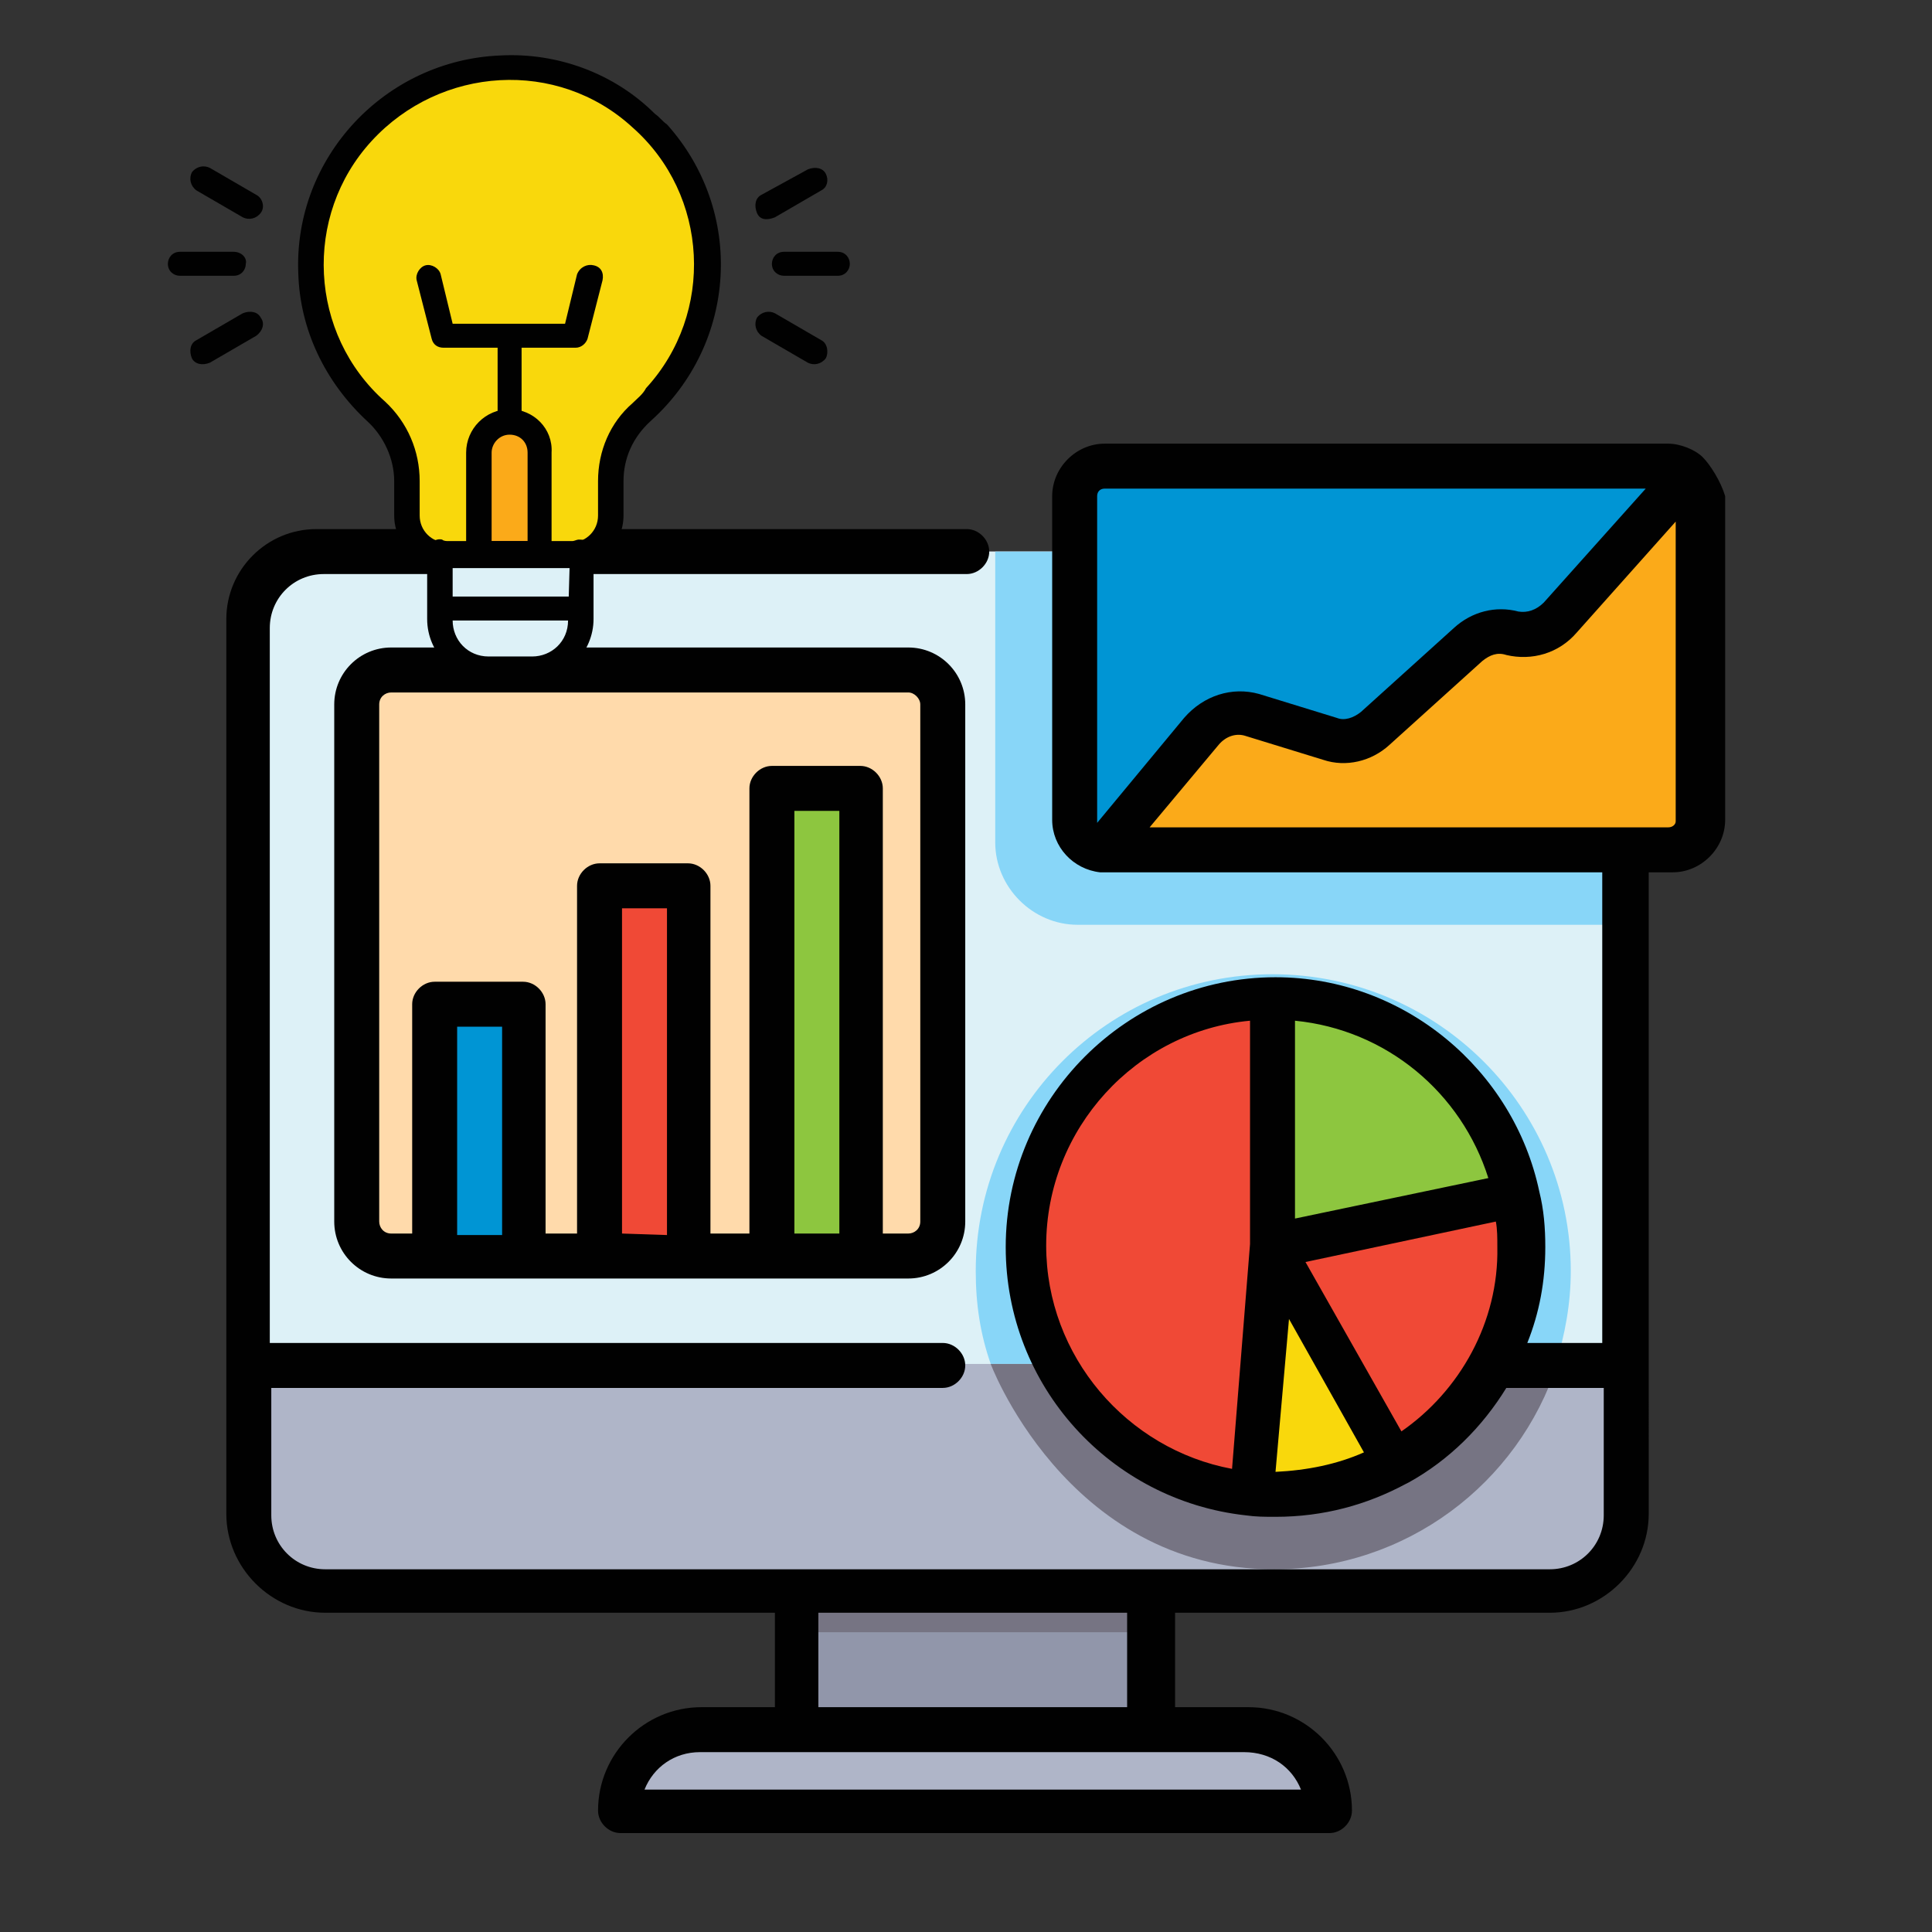 <svg xmlns="http://www.w3.org/2000/svg" xmlns:xlink="http://www.w3.org/1999/xlink" x="0px" y="0px" viewBox="0 0 128.9 128.9" style="enable-background:new 0 0 128.9 128.9;" xml:space="preserve"><rect x="0" y="0" width="128.9" height="128.9" fill="#333333" stroke="none"/><style type="text/css">	.st0{fill:#AFB5C8;}	.st1{fill:#9196AA;}	.st2{fill:#767483;}	.st3{fill:#DDF1F7;}	.st4{fill:#88D6F8;}	.st5{fill:#FFDAAB;}	.st6{fill:#0095D4;}	.st7{fill:#F04936;}	.st8{fill:#8DC63F;}	.st9{fill:#FBAA19;}	.st10{fill:#F9D80C;}	.st11{fill:#010101;}</style><g id="Layer_1"></g><g id="svg8"></g><g id="Capa_1">	<g>		<g>			<path class="st0" d="M103,106.1H21.8c-2.9,0-5.2-2.3-5.2-5.2V42c0-2.9,2.3-5.2,5.2-5.2H103c2.9,0,5.2,2.3,5.2,5.2v58.9     C108.3,103.8,105.9,106.1,103,106.1z"></path>			<rect x="53.1" y="105.7" class="st1" width="23.5" height="10.2"></rect>			<rect x="53.1" y="105.7" class="st2" width="23.5" height="3.2"></rect>			<path class="st3" d="M108.3,91h-8.8H70.2H16.5V41.4c0-2.6,2.1-4.6,4.6-4.6h82.5c2.6,0,4.6,2.1,4.6,4.6V91z"></path>			<path class="st0" d="M88.6,120.9H41.3l0,0c0-3,2.4-5.5,5.5-5.5h36.4C86.1,115.4,88.6,117.9,88.6,120.9L88.6,120.9z"></path>			<path class="st4" d="M84.9,65c-11,0-19.8,8.9-19.8,19.8c0,2.2,0.3,4.2,1,6.2h4.1h29.3h4.3c0.6-1.9,1-4,1-6.2     C104.8,73.9,95.9,65,84.9,65z"></path>			<path class="st2" d="M99.5,91H70.2h-4.1c-0.2-0.5,4.9,13.7,18.9,13.7c8.8,0,16.3-5.7,18.9-13.7L99.5,91L99.5,91z"></path>			<path class="st5" d="M60.6,83.8H26.1c-1.3,0-2.3-1-2.3-2.3V47c0-1.3,1-2.3,2.3-2.3h34.5c1.3,0,2.3,1,2.3,2.3v34.5     C62.9,82.8,61.8,83.8,60.6,83.8z"></path>			<path class="st4" d="M103.6,36.8H66.4v19.4c0,3,2.5,5.5,5.5,5.5h36.4V41.4C108.3,38.9,106.2,36.8,103.6,36.8z"></path>			<g>				<path class="st6" d="M111.3,56.7H73.7c-1.1,0-2-0.9-2-2V33.1c0-1.1,0.9-2,2-2h37.6c1.1,0,2,0.9,2,2v21.6      C113.3,55.8,112.4,56.7,111.3,56.7z"></path>				<rect x="29" y="67" class="st6" width="5.9" height="16.8"></rect>			</g>			<rect x="40" y="59.1" class="st7" width="5.9" height="24.7"></rect>			<rect x="51.5" y="52.6" class="st8" width="5.9" height="31.2"></rect>			<path class="st9" d="M112.6,31.6l-8.5,9.5c-0.8,0.9-2.1,1.3-3.2,1l0,0c-1-0.3-2.1,0-2.9,0.7l-6.2,5.6c-0.9,0.8-2,1-3,0.7     l-5.2-1.6c-1.2-0.4-2.5,0.1-3.4,1.1l-6.5,8c0,0,0.1,0,0.1,0h37.6c1.1,0,2-0.9,2-2V33.1C113.3,32.5,113,31.9,112.6,31.6z"></path>			<circle class="st7" cx="84.9" cy="83.1" r="16.6"></circle>			<path class="st8" d="M101.1,79.7c-1.6-7.5-8.2-13.1-16.2-13.1v16.6L101.1,79.7z"></path>			<path class="st10" d="M84.9,83.1l-1.4,16.5c0.5,0,0.9,0.1,1.4,0.1c2.9,0,5.7-0.8,8.1-2.1L84.9,83.1z"></path>			<path class="st11" d="M26.1,43.2c-2.1,0-3.8,1.7-3.8,3.8v34.5c0,2.1,1.7,3.8,3.8,3.8H29h5.9H40h5.9h5.6h5.9h3.2     c2.1,0,3.8-1.7,3.8-3.8V47c0-2.1-1.7-3.8-3.8-3.8H26.1z M30.5,82.3V68.5h3v13.9H30.5z M41.5,82.3V60.6h3v21.8L41.5,82.3     L41.5,82.3z M53,82.3V54.1h3v28.2L53,82.3L53,82.3z M61.4,47v34.5c0,0.5-0.4,0.8-0.8,0.8h-1.7V52.6c0-0.8-0.7-1.5-1.5-1.5h-5.9     c-0.8,0-1.5,0.7-1.5,1.5v29.7h-2.6V59.1c0-0.8-0.7-1.5-1.5-1.5H40c-0.8,0-1.5,0.7-1.5,1.5v23.2h-2.1V67c0-0.8-0.7-1.5-1.5-1.5H29     c-0.8,0-1.5,0.7-1.5,1.5v15.3h-1.4c-0.5,0-0.8-0.4-0.8-0.8V47c0-0.5,0.4-0.8,0.8-0.8h34.5C61,46.2,61.4,46.6,61.4,47z"></path>			<path class="st11" d="M113.6,30.5c-0.5-0.5-1.5-0.9-2.3-0.9H73.7c-1.9,0-3.5,1.6-3.5,3.5v21.6c0,1.8,1.4,3.3,3.2,3.5     c0.1,0,0.1,0,0.2,0c0,0,33.3,0,33.3,0v31.4h-5c0.8-2,1.2-4.1,1.2-6.4c0-1.3-0.1-2.5-0.4-3.7c0,0,0,0,0,0c0,0,0,0,0,0     c-1.7-8.1-9-14.3-17.6-14.3c-9.9,0-18,8.1-18,18c0,9.3,7,16.9,16,17.9c0.7,0.1,1.3,0.1,2,0.1c3.2,0,6.1-0.8,8.7-2.2     c0,0,0.2-0.1,0.2-0.1c2.7-1.5,4.9-3.7,6.5-6.3h6.5v8.5c0,2-1.6,3.6-3.6,3.6H76.7H53.1H21.7c-2,0-3.6-1.6-3.6-3.6v-8.5h44.8     c0.8,0,1.5-0.7,1.5-1.5c0-0.8-0.7-1.5-1.5-1.5H18V41.9c0-2,1.6-3.6,3.6-3.6h42.9c0.8,0,1.5-0.7,1.5-1.5c0-0.8-0.7-1.5-1.5-1.5     H21.1c-3.3,0-6,2.7-6,6v0.6V91v10c0,3.6,3,6.6,6.6,6.6h30v6.3h-4.9c-3.8,0-6.9,3.1-6.9,6.9c0,0.8,0.7,1.5,1.5,1.5h47.3     c0.8,0,1.5-0.7,1.5-1.5c0-3.8-3.1-6.9-6.9-6.9h-4.9v-6.3h25c3.6,0,6.6-3,6.6-6.6V91V58.2h1.6c1.9,0,3.5-1.6,3.5-3.5V33.1     C114.8,32.1,114.1,31,113.6,30.5z M99.3,78.6l-12.9,2.7V68.1C92.5,68.7,97.5,72.9,99.3,78.6z M86,88l5,8.9     c-1.8,0.8-3.8,1.2-5.9,1.3L86,88z M69.8,83.1c0-7.8,6-14.3,13.6-15v14.9L82.2,98C75.2,96.7,69.8,90.5,69.8,83.1z M93.5,95.5     l-6.4-11.3l12.7-2.7c0.1,0.5,0.1,1.1,0.1,1.7C100,88.2,97.4,92.8,93.5,95.5z M86.8,119.4H43c0.6-1.5,2-2.5,3.7-2.5h6.4h23.5h6.4     C84.8,116.9,86.2,117.9,86.8,119.4z M75.2,113.9H54.6v-6.3h20.6V113.9z M73.2,33.1c0-0.3,0.2-0.5,0.5-0.5h36.1l-6.8,7.6     c-0.5,0.5-1.1,0.7-1.7,0.6c-1.5-0.4-3.1,0-4.3,1.1l-6.2,5.6c-0.5,0.4-1.1,0.6-1.6,0.4l-5.2-1.6c-1.8-0.5-3.7,0.1-5,1.6l-5.8,7     c0,0,0-0.1,0-0.1L73.2,33.1L73.2,33.1z M111.3,55.2H76.7l4.6-5.5c0.5-0.6,1.2-0.8,1.8-0.6l5.2,1.6c1.5,0.5,3.2,0.1,4.4-1l6.2-5.6     c0.5-0.4,1-0.6,1.6-0.4c1.7,0.4,3.5-0.1,4.7-1.5l6.6-7.4v20C111.8,55,111.6,55.2,111.3,55.2z"></path>		</g>	</g>	<g id="Layer_27_00000109745280872837493700000008645407896040461752_">		<g>			<path class="st10" d="M33.5,4.5c-7.3,0.3-13,6.4-12.7,13.7c0.1,3.6,1.7,6.9,4.4,9.3c1.3,1.2,2.1,2.8,2.1,4.6v2.3     c0,1.5,1.2,2.6,2.6,2.6h8.3c1.5,0,2.6-1.2,2.6-2.6v-2.2c0-1.8,0.7-3.4,2-4.6c5.4-4.8,5.9-13.2,1.1-18.6     C41.2,5.9,37.4,4.3,33.5,4.5z"></path>			<path class="st3" d="M38.1,37h-8.3c-0.2,0-0.4,0-0.6-0.1v4.5c0,1.8,1.5,3.3,3.3,3.3h2.9c1.8,0,3.3-1.5,3.3-3.3v-4.5     C38.5,37,38.3,37,38.1,37z"></path>			<path class="st9" d="M34,28.2c-1.1,0-2,0.9-2,2V37H36v-6.8C36,29.1,35.1,28.2,34,28.2z"></path>			<path class="st11" d="M43.7,7.6C41,4.9,37.2,3.5,33.4,3.7C25.7,4,19.6,10.5,19.9,18.2c0.1,3.8,1.8,7.3,4.6,9.9     c1.1,1,1.8,2.5,1.8,4v2.3c0,1.9,1.6,3.5,3.5,3.5h8.3c1.9,0,3.5-1.6,3.5-3.5v-2.3c0-1.5,0.6-2.9,1.8-4c5.8-5.2,6.3-14,1.1-19.8     C44.2,8.1,44,7.8,43.7,7.6L43.7,7.6z M42.2,26.9c-1.5,1.3-2.3,3.2-2.3,5.2v2.3c0,1-0.8,1.8-1.8,1.8h-8.3c-1,0-1.8-0.8-1.8-1.8     v-2.3c0-2-0.8-3.9-2.3-5.3c-5.1-4.5-5.5-12.4-0.9-17.4s12.4-5.5,17.4-0.9c5.1,4.5,5.5,12.4,0.9,17.4     C42.9,26.3,42.5,26.6,42.2,26.9L42.2,26.9z"></path>			<path class="st11" d="M39.3,36.2c-0.2-0.2-0.5-0.2-0.7-0.2c-0.1,0-0.3,0.1-0.4,0.1h-8.3c-0.1,0-0.3,0-0.4-0.1     c-0.4-0.1-0.9,0.2-1,0.6c0,0.1,0,0.1,0,0.2v4.5c0,2.3,1.9,4.1,4.1,4.1h2.9c2.3,0,4.1-1.9,4.1-4.1v-4.4     C39.6,36.6,39.5,36.4,39.3,36.2L39.3,36.2z M37.9,41.4c0,1.4-1.1,2.4-2.4,2.4h-2.9c-1.4,0-2.4-1.1-2.4-2.4v-3.5h7.8L37.9,41.4z"></path>			<path class="st11" d="M38.3,39.8h-8.6c-0.5,0-0.8,0.4-0.8,0.8s0.4,0.8,0.8,0.8h8.6c0.5,0,0.8-0.4,0.8-0.8S38.8,39.8,38.3,39.8z"></path>			<path class="st11" d="M17.1,13L14,11.2c-0.4-0.2-0.9-0.1-1.2,0.3c-0.2,0.4-0.1,0.9,0.3,1.2l3.1,1.8c0.4,0.2,0.9,0.1,1.2-0.3     C17.7,13.8,17.5,13.2,17.1,13z"></path>			<path class="st11" d="M54.8,22.7l-3.1-1.8c-0.4-0.2-0.9-0.1-1.2,0.3c-0.2,0.4-0.1,0.9,0.3,1.2l3.1,1.8c0.4,0.2,0.9,0.1,1.2-0.3     C55.3,23.5,55.2,22.9,54.8,22.7z"></path>			<path class="st11" d="M15.6,16.8h-3.6c-0.5,0-0.8,0.4-0.8,0.8c0,0.5,0.4,0.8,0.8,0.8h3.6c0.5,0,0.8-0.4,0.8-0.8     C16.5,17.2,16.1,16.8,15.6,16.8z"></path>			<path class="st11" d="M55.9,16.8h-3.6c-0.5,0-0.8,0.4-0.8,0.8c0,0.5,0.4,0.8,0.8,0.8h3.6c0.5,0,0.8-0.4,0.8-0.8     C56.7,17.2,56.4,16.8,55.9,16.8z"></path>			<path class="st11" d="M17.4,21.2c-0.2-0.4-0.7-0.5-1.2-0.3l-3.1,1.8c-0.4,0.2-0.5,0.7-0.3,1.2c0.2,0.4,0.7,0.5,1.2,0.3l3.1-1.8     C17.5,22.1,17.7,21.6,17.4,21.2z"></path>			<path class="st11" d="M55.1,11.6c-0.2-0.4-0.7-0.5-1.2-0.3L50.8,13c-0.4,0.2-0.5,0.7-0.3,1.2s0.7,0.5,1.2,0.3l3.1-1.8     C55.2,12.5,55.3,12,55.1,11.6z"></path>			<path class="st11" d="M39.6,17.7c-0.4-0.1-0.9,0.1-1.1,0.6l-0.8,3.3h-7.5l-0.8-3.3c-0.1-0.4-0.6-0.7-1-0.6     c-0.4,0.1-0.7,0.6-0.6,1l1,3.9c0.1,0.4,0.4,0.6,0.8,0.6h8.8c0.4,0,0.7-0.3,0.8-0.6l1-3.9C40.3,18.2,40.1,17.8,39.6,17.7     L39.6,17.7z"></path>			<path class="st11" d="M34,21.9c-0.5,0-0.8,0.4-0.8,0.8v5.2c0,0.5,0.4,0.8,0.8,0.8s0.8-0.4,0.8-0.8v-5.2     C34.8,22.3,34.4,21.9,34,21.9z"></path>			<path class="st11" d="M34,27.3c-1.6,0-2.9,1.3-2.9,2.9V37c0,0.5,0.4,0.8,0.8,0.8H36c0.5,0,0.8-0.4,0.8-0.8v-6.8     C36.9,28.6,35.6,27.3,34,27.3z M35.2,36.1h-2.4v-5.9c0-0.6,0.5-1.2,1.2-1.2s1.2,0.5,1.2,1.2V36.1z"></path>		</g>	</g></g><g id="svg3357"></g><g id="Line_Color"></g><g id="svg2163"></g></svg>